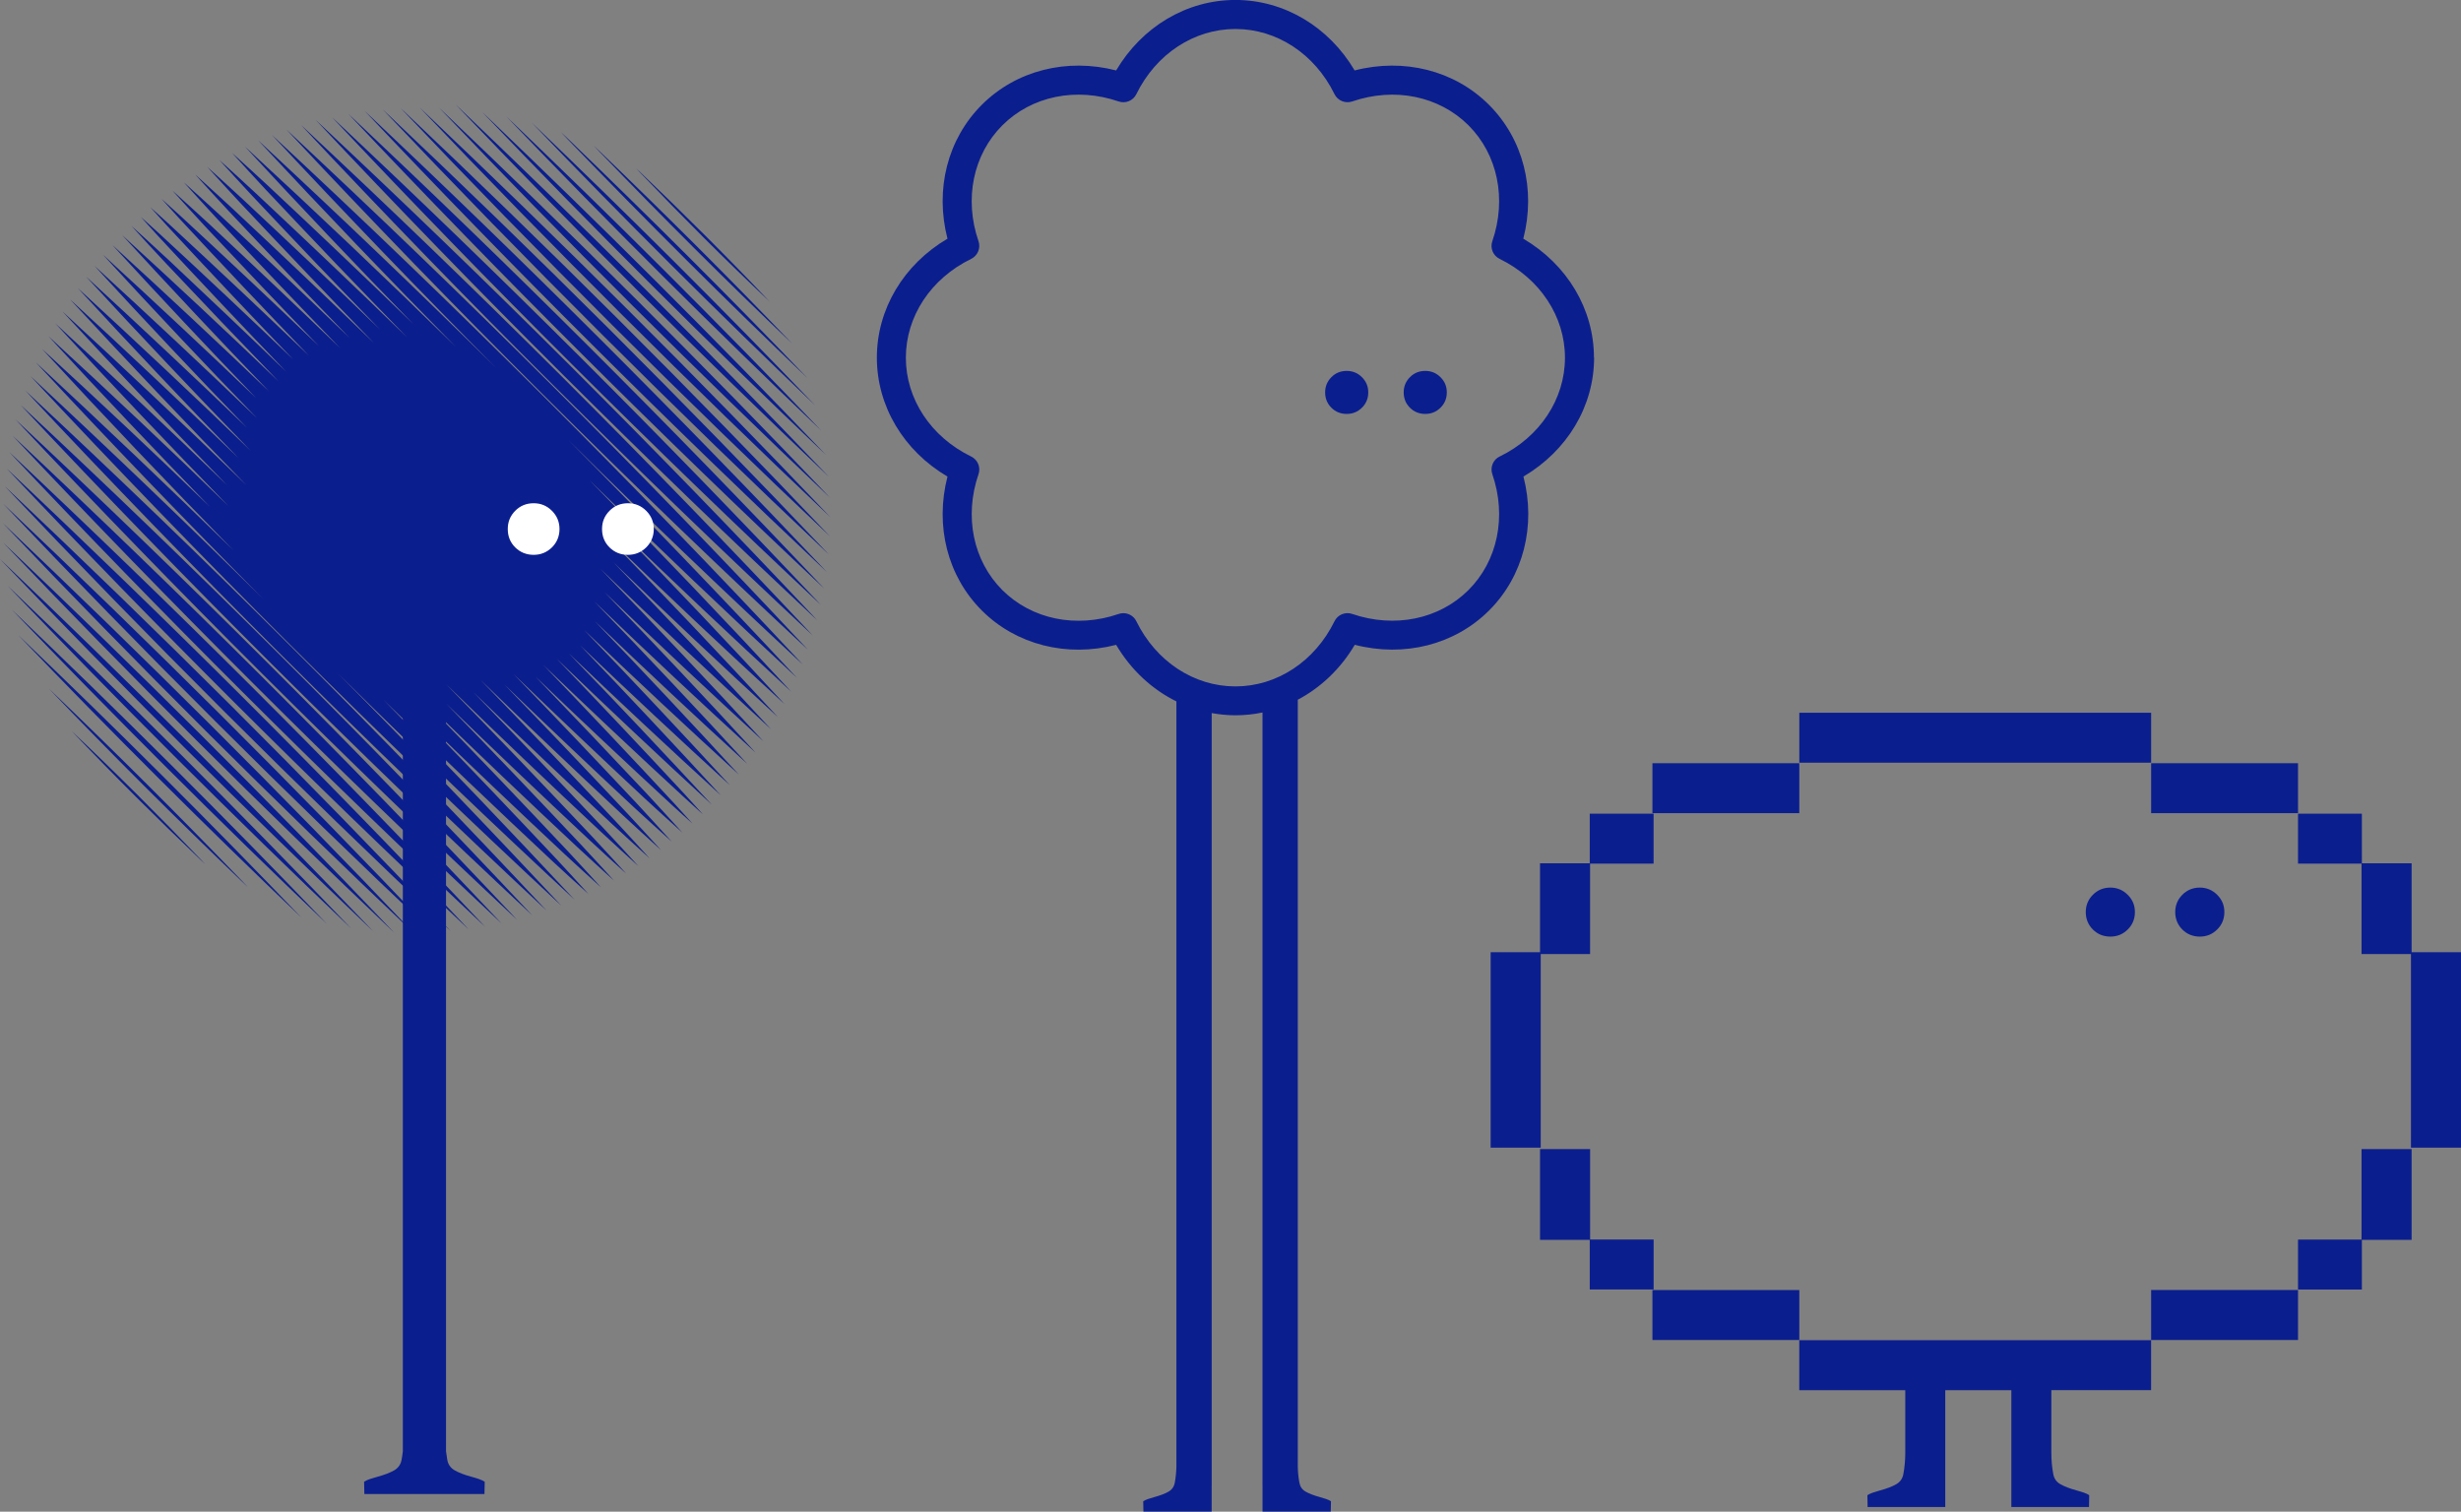 <svg width="477" height="293" viewBox="0 0 477 293" fill="none" xmlns="http://www.w3.org/2000/svg">
<rect x="0" y="0" width="477" height="293" fill="#808080" stroke="none"/>
<g clip-path="url(#clip0_8054_4275)">
<path d="M158.012 78.591C140.195 59.997 121.726 41.579 103.087 23.799C120.911 42.392 139.381 60.81 158.012 78.591Z" fill="#0B1E8E"/>
<path d="M160.252 110.858C131.291 80.222 101.43 50.413 70.698 21.521C99.66 52.178 129.535 81.96 160.252 110.858Z" fill="#0B1E8E"/>
<path d="M160.905 96.49C136.403 70.779 110.91 45.327 85.13 20.898C109.625 46.616 135.139 72.054 160.905 96.49Z" fill="#0B1E8E"/>
<path d="M157.542 123.182C125.602 89.099 92.532 56.095 58.359 24.24C90.292 58.33 123.383 91.32 157.542 123.182Z" fill="#0B1E8E"/>
<path d="M153.581 66.645C141.495 54.014 128.917 41.488 116.297 29.389L115.061 28.219L116.234 29.452C128.355 42.041 140.919 54.588 153.581 66.645Z" fill="#0B1E8E"/>
<path d="M160.899 103.993C134.029 75.676 106.002 47.702 77.616 20.912C104.464 49.229 132.513 77.189 160.899 103.993Z" fill="#0B1E8E"/>
<path d="M160.084 88.173C138.51 65.593 116.107 43.252 93.48 21.73C115.054 44.303 137.464 66.658 160.084 88.173Z" fill="#0B1E8E"/>
<path d="M159.122 117.261C128.545 84.776 96.949 53.236 64.371 22.74C94.941 55.24 126.55 86.758 159.122 117.261Z" fill="#0B1E8E"/>
<path d="M156.516 73.294C141.502 57.636 125.89 42.083 110.236 27.042L108.698 25.592L110.152 27.126C125.223 42.749 140.82 58.33 156.516 73.294Z" fill="#0B1E8E"/>
<path d="M160.653 107.468C132.639 77.897 103.796 49.111 74.146 21.172C102.153 50.75 131.01 79.522 160.653 107.468Z" fill="#0B1E8E"/>
<path d="M160.667 92.434C137.239 67.907 112.898 43.604 88.311 20.254C111.725 44.781 136.087 69.07 160.667 92.434Z" fill="#0B1E8E"/>
<path d="M158.412 120.232C127.077 86.871 94.653 54.525 61.21 23.266C92.532 56.634 124.963 88.965 158.412 120.232Z" fill="#0B1E8E"/>
<path d="M149.107 58.392C141.052 49.894 132.639 41.522 124.162 33.445L123.327 32.66L124.113 33.494C132.196 41.971 140.596 50.371 149.107 58.399V58.392Z" fill="#0B1E8E"/>
<path d="M160.983 100.28C135.265 73.238 108.46 46.476 81.338 20.828C107.048 47.884 133.861 74.625 160.983 100.28Z" fill="#0B1E8E"/>
<path d="M156.608 125.955C124.113 91.2 90.404 57.558 55.55 25.143C88.037 59.905 121.761 93.525 156.608 125.955Z" fill="#0B1E8E"/>
<path d="M159.164 83.445C139.388 62.785 118.86 42.307 98.157 22.586C117.94 43.246 138.461 63.724 159.164 83.445Z" fill="#0B1E8E"/>
<path d="M159.747 114.074C129.942 82.478 99.182 51.786 67.51 22.061C97.307 53.663 128.074 84.341 159.747 114.074Z" fill="#0B1E8E"/>
<path d="M3.539 123.104C21.356 141.697 39.826 160.115 58.464 177.895C40.648 159.302 22.178 140.884 3.539 123.104Z" fill="#0B1E8E"/>
<path d="M1.285 90.801C30.247 121.437 60.108 151.246 90.839 180.138C61.877 149.488 32.01 119.706 1.285 90.801Z" fill="#0B1E8E"/>
<path d="M0.632 105.184C25.134 130.895 50.627 156.346 76.408 180.775C51.926 155.057 26.413 129.627 0.632 105.184Z" fill="#0B1E8E"/>
<path d="M3.982 78.477C35.922 112.559 68.992 145.563 103.164 177.418C71.239 143.328 38.155 110.339 3.982 78.477Z" fill="#0B1E8E"/>
<path d="M9.509 133.508C21.595 146.139 34.166 158.672 46.793 170.764L48.029 171.934L46.856 170.701C34.734 158.112 22.171 145.565 9.509 133.508Z" fill="#0B1E8E"/>
<path d="M0.646 97.674C27.515 125.991 55.543 153.965 83.929 180.755C57.074 152.445 29.025 124.485 0.646 97.674Z" fill="#0B1E8E"/>
<path d="M1.468 113.527C23.042 136.086 45.437 158.441 68.072 179.97C46.505 157.404 24.095 135.049 1.468 113.527Z" fill="#0B1E8E"/>
<path d="M2.479 84.488C33.056 116.974 64.651 148.514 97.23 179.009C66.66 146.51 35.044 114.991 2.479 84.488Z" fill="#0B1E8E"/>
<path d="M136.157 157.747C135.062 156.521 133.938 155.295 132.828 154.069C124.598 145.2 116.297 136.408 107.919 127.692C117.828 137.22 127.842 146.643 137.955 155.954C128.84 146.097 119.619 136.338 110.285 126.67C119.984 135.938 129.788 145.109 139.704 154.146C130.729 144.359 121.648 134.684 112.455 125.1C122.02 134.236 131.684 143.266 141.459 152.184C132.175 142.054 122.765 132.036 113.228 122.123C123.109 131.574 133.095 140.912 143.201 150.125C134.043 140.121 124.752 130.229 115.342 120.456C125.075 129.773 134.893 138.979 144.837 148.051C135.104 137.444 125.244 126.971 115.236 116.63C125.511 126.509 135.911 136.253 146.446 145.872C136.831 135.378 127.063 125.023 117.175 114.781C127.323 124.526 137.583 134.173 147.955 143.673C137.576 132.386 127.049 121.254 116.374 110.255C127.259 120.757 138.285 131.125 149.43 141.333C139.402 130.432 129.24 119.664 118.93 109.029C129.415 119.153 140.034 129.15 150.772 139C139.802 127.09 128.657 115.341 117.357 103.754C128.769 114.816 140.336 125.731 152.064 136.478C141.333 124.82 130.413 113.303 119.352 101.947C130.56 112.791 141.888 123.496 153.356 134.061C140.525 120.189 127.47 106.528 114.218 93.042C127.442 105.996 140.848 118.76 154.437 131.356C139.893 115.734 125.103 100.349 110.068 85.196C125.012 99.978 140.195 114.508 155.61 128.813C122.561 93.385 88.255 59.142 52.727 26.18C66.962 41.445 81.443 56.486 96.156 71.311C81.014 56.353 65.628 41.634 50.009 27.174C62.594 40.696 75.368 54.048 88.318 67.205C74.912 54.062 61.295 41.13 47.474 28.415C58.205 40.023 69.09 51.491 80.13 62.82C70.825 53.81 61.442 44.871 51.975 36.023C49.665 33.886 47.333 31.749 44.988 29.648C47.095 31.987 49.236 34.306 51.378 36.618C60.473 46.3 69.659 55.905 78.929 65.412C69.23 55.989 59.434 46.678 49.567 37.445C47.228 35.28 44.875 33.122 42.502 30.993C44.637 33.361 46.8 35.708 48.97 38.04C57.109 46.706 65.319 55.295 73.612 63.828C64.918 55.428 56.14 47.113 47.305 38.853C44.953 36.674 42.572 34.51 40.177 32.352C42.326 34.734 44.503 37.109 46.694 39.462C55.241 48.556 63.844 57.586 72.538 66.547C63.444 57.747 54.265 49.032 45.023 40.387C42.642 38.181 40.247 36.002 37.831 33.823C40.009 36.233 42.2 38.622 44.412 40.997C52.137 49.228 59.925 57.404 67.784 65.51C59.539 57.579 51.238 49.719 42.874 41.922C40.472 39.708 38.063 37.515 35.626 35.336C37.81 37.767 40.009 40.17 42.228 42.566C50.051 50.917 57.952 59.219 65.916 67.457C57.58 59.429 49.166 51.463 40.704 43.561C38.288 41.34 35.865 39.133 33.421 36.941C35.612 39.379 37.831 41.795 40.058 44.205C47.256 51.877 54.497 59.513 61.814 67.079C52.952 58.595 44.012 50.181 34.994 41.865C33.772 40.766 32.557 39.652 31.321 38.559C32.417 39.785 33.534 40.997 34.636 42.223C42.965 51.204 51.392 60.115 59.89 68.95C50.95 60.389 41.926 51.891 32.831 43.498C31.595 42.391 30.387 41.27 29.144 40.177C30.247 41.41 31.364 42.629 32.473 43.855C40.507 52.521 48.633 61.131 56.821 69.657C48.274 61.489 39.664 53.383 30.977 45.368C29.755 44.268 28.533 43.141 27.29 42.048C28.386 43.274 29.51 44.5 30.619 45.726C38.822 54.567 47.109 63.345 55.466 72.039C47.972 64.816 40.416 57.656 32.824 50.525C30.394 48.269 27.965 46.034 25.5 43.806C27.733 46.265 29.966 48.689 32.234 51.113C39.433 58.756 46.68 66.336 53.97 73.889C43.998 64.34 33.906 54.91 23.709 45.599C33.056 55.786 42.523 65.881 52.123 75.843C42.13 66.28 32.024 56.823 21.799 47.505C30.956 57.488 40.233 67.366 49.616 77.125C39.84 67.759 29.952 58.504 19.945 49.362C29.762 60.052 39.707 70.61 49.805 81.041C39.433 71.086 28.948 61.236 18.322 51.54C28.028 62.119 37.874 72.558 47.846 82.891C37.579 73.027 27.199 63.261 16.7 53.635C27.171 65.012 37.803 76.243 48.569 87.347C37.537 76.698 26.384 66.196 15.078 55.835C25.317 66.967 35.711 77.945 46.245 88.804C35.486 78.407 24.615 68.151 13.589 58.035C24.797 70.183 36.188 82.176 47.741 94.016C36.013 82.639 24.144 71.423 12.107 60.368C22.592 71.745 33.239 82.961 44.026 94.058C33.063 83.458 21.974 73.006 10.738 62.7C21.764 74.666 32.958 86.464 44.313 98.114C32.824 86.968 21.188 75.99 9.396 65.174C19.678 76.348 30.12 87.361 40.704 98.254C29.994 87.907 19.151 77.7 8.174 67.653C20.317 80.859 32.684 93.848 45.241 106.654C32.628 94.345 19.846 82.183 6.917 70.211C21.384 85.756 36.104 101.071 51.069 116.147C36.237 101.505 21.181 87.094 5.913 72.908C38.962 108.336 73.268 142.58 108.797 175.542C94.618 160.325 80.179 145.333 65.529 130.565C80.565 145.41 95.847 160.024 111.353 174.379C99.189 161.299 86.836 148.38 74.315 135.637C85.144 146.202 96.099 156.654 107.146 166.981C109.443 169.103 111.732 171.198 114.064 173.286C111.971 170.96 109.864 168.676 107.743 166.385C99.337 157.439 90.853 148.556 82.3 139.742C91.289 148.436 100.355 157.06 109.492 165.607C111.802 167.744 114.134 169.881 116.479 171.983C114.373 169.643 112.231 167.324 110.089 165.012C100.938 155.274 91.689 145.606 82.356 136.043C92.132 145.536 101.991 154.938 111.943 164.234C114.281 166.399 116.634 168.557 119.008 170.687C116.873 168.319 114.71 165.972 112.54 163.639C103.937 154.496 95.264 145.417 86.513 136.415C95.685 145.291 104.927 154.09 114.246 162.819C116.599 164.998 118.973 167.177 121.367 169.327C119.218 166.946 117.034 164.585 114.843 162.224C105.482 152.276 96.036 142.412 86.492 132.639C96.422 142.285 106.437 151.841 116.543 161.292C118.923 163.499 121.311 165.691 123.72 167.863C121.543 165.453 119.345 163.078 117.133 160.703C108.74 151.792 100.292 142.951 91.752 134.166C100.65 142.769 109.632 151.288 118.671 159.758C121.065 161.978 123.474 164.171 125.904 166.364C123.713 163.94 121.508 161.537 119.282 159.148C110.644 149.957 101.935 140.828 93.15 131.798C102.3 140.653 111.542 149.431 120.841 158.118C123.242 160.346 125.665 162.56 128.102 164.753C125.897 162.322 123.685 159.905 121.452 157.509C113.621 149.172 105.728 140.891 97.764 132.681C106.079 140.681 114.45 148.612 122.877 156.479C125.307 158.721 127.744 160.935 130.195 163.134C127.983 160.675 125.757 158.251 123.523 155.834C115.595 147.379 107.61 138.993 99.555 130.663C107.947 138.741 116.409 146.762 124.921 154.714C127.351 156.955 129.802 159.183 132.267 161.39C130.054 158.931 127.814 156.493 125.574 154.062C118.369 146.384 111.114 138.755 103.796 131.16C112.638 139.623 121.536 147.995 130.525 156.297C131.747 157.397 132.969 158.525 134.212 159.618C133.116 158.392 131.993 157.166 130.883 155.94C122.449 146.853 113.937 137.83 105.327 128.904C114.302 137.5 123.341 146.012 132.477 154.433C133.692 155.54 134.914 156.661 136.157 157.768V157.747Z" fill="#0B1E8E"/>
<path d="M0.906 94.227C28.92 123.798 57.762 152.584 87.412 180.523C59.406 150.945 30.549 122.165 0.906 94.227Z" fill="#0B1E8E"/>
<path d="M0 108.357C23.421 132.877 47.762 157.173 72.356 180.537C48.949 156.01 24.58 131.721 0 108.357Z" fill="#0B1E8E"/>
<path d="M3.013 81.314C34.348 114.676 66.765 147.035 100.215 178.281C68.886 144.919 36.455 112.581 3.013 81.314Z" fill="#0B1E8E"/>
<path d="M13.961 141.767C22.023 150.251 30.451 158.637 38.92 166.7L39.756 167.485L38.969 166.651C30.879 158.188 22.466 149.795 13.961 141.76V141.767Z" fill="#0B1E8E"/>
<path d="M0.562 101.408C26.286 128.464 53.099 155.205 80.207 180.86C54.497 153.804 27.677 127.07 0.562 101.408Z" fill="#0B1E8E"/>
<path d="M4.895 75.689C37.403 110.438 71.105 144.079 105.952 176.502C73.458 141.725 39.742 108.105 4.895 75.689Z" fill="#0B1E8E"/>
<path d="M2.317 118.186C22.101 138.838 42.621 159.323 63.324 179.044C43.548 158.384 23.028 137.914 2.317 118.186Z" fill="#0B1E8E"/>
<path d="M1.791 87.621C31.595 119.217 62.355 149.909 94.028 179.634C64.237 148.024 33.463 117.346 1.791 87.621Z" fill="#0B1E8E"/>
<path d="M106.978 99.005C107.954 99.986 108.445 101.163 108.445 102.543C108.445 103.923 107.954 105.135 106.978 106.102C105.995 107.062 104.815 107.545 103.431 107.545C102.048 107.545 100.833 107.062 99.864 106.102C98.894 105.142 98.417 103.951 98.417 102.543C98.417 101.135 98.894 99.986 99.864 99.005C100.826 98.031 102.02 97.541 103.431 97.541C104.843 97.541 105.995 98.031 106.978 99.005Z" fill="white"/>
<path d="M125.251 99.005C126.227 99.986 126.719 101.163 126.719 102.543C126.719 103.923 126.227 105.135 125.251 106.102C124.268 107.062 123.088 107.545 121.704 107.545C120.321 107.545 119.106 107.062 118.137 106.102C117.168 105.142 116.69 103.951 116.69 102.543C116.69 101.135 117.168 99.986 118.137 99.005C119.099 98.031 120.293 97.541 121.704 97.541C123.116 97.541 124.268 98.031 125.251 99.005Z" fill="white"/>
<path d="M92.834 286.681C92.37 286.52 91.9 286.379 91.422 286.253C90.018 285.875 88.922 285.448 88.122 284.992C87.328 284.53 86.844 283.836 86.689 282.919C86.591 282.379 86.513 281.84 86.45 281.286V116.666H78.079V281.286C78.016 281.833 77.946 282.379 77.84 282.919C77.679 283.843 77.201 284.53 76.408 284.992C75.607 285.455 74.511 285.875 73.107 286.253C72.629 286.379 72.159 286.527 71.695 286.681C71.232 286.842 70.86 287.017 70.572 287.206L70.621 289.588H93.901L93.951 287.206C93.663 287.017 93.29 286.842 92.827 286.681H92.834Z" fill="#0B1E8E"/>
<path d="M261.022 71.892C259.842 71.892 258.852 72.298 258.051 73.111C257.244 73.924 256.844 74.911 256.844 76.06C256.844 77.209 257.244 78.225 258.051 79.024C258.852 79.829 259.842 80.229 261.022 80.229C262.202 80.229 263.157 79.829 263.979 79.024C264.793 78.218 265.201 77.23 265.201 76.06C265.201 74.89 264.793 73.93 263.979 73.111C263.164 72.298 262.174 71.892 261.022 71.892ZM276.247 71.892C275.068 71.892 274.077 72.298 273.277 73.111C272.469 73.924 272.069 74.911 272.069 76.06C272.069 77.209 272.469 78.225 273.277 79.024C274.077 79.829 275.068 80.229 276.247 80.229C277.427 80.229 278.382 79.829 279.204 79.024C280.019 78.218 280.426 77.23 280.426 76.06C280.426 74.89 280.019 73.93 279.204 73.111C278.389 72.298 277.399 71.892 276.247 71.892ZM308.945 69.321C308.945 59.912 303.756 51.267 295.251 46.265C297.716 36.73 295.258 26.957 288.586 20.302C281.915 13.646 272.118 11.194 262.56 13.653C257.546 5.169 248.88 -0.008 239.448 -0.008C230.017 -0.008 221.35 5.169 216.336 13.653C206.778 11.194 196.981 13.646 190.31 20.302C183.638 26.957 181.18 36.723 183.645 46.265C175.141 51.267 169.958 59.912 169.958 69.321C169.958 78.729 175.148 87.374 183.645 92.376C181.18 101.911 183.638 111.684 190.31 118.34C196.981 124.995 206.778 127.447 216.336 124.988C219.209 129.85 223.282 133.619 228.015 135.952V284.305C227.987 285.349 227.889 286.372 227.706 287.367C227.573 288.144 227.165 288.726 226.498 289.118C225.824 289.51 224.897 289.861 223.717 290.183C223.317 290.288 222.917 290.414 222.53 290.547C222.144 290.68 221.828 290.827 221.582 290.988L221.624 292.999H234.848V287.969H234.855V138.215C236.358 138.488 237.896 138.642 239.462 138.642C241.239 138.642 242.995 138.46 244.701 138.103V287.969H244.708V292.999H257.932L257.974 290.988C257.735 290.827 257.419 290.68 257.026 290.547C256.64 290.414 256.24 290.295 255.839 290.183C254.659 289.861 253.732 289.503 253.058 289.118C252.384 288.733 251.984 288.144 251.85 287.367C251.661 286.365 251.562 285.342 251.541 284.298V135.623C256.001 133.269 259.842 129.626 262.588 124.981C272.146 127.44 281.943 124.988 288.614 118.333C295.286 111.677 297.744 101.904 295.279 92.37C303.784 87.367 308.973 78.722 308.973 69.314L308.945 69.321ZM290.672 88.474C289.401 89.098 288.79 90.562 289.247 91.9C292.07 100.097 290.293 108.707 284.619 114.374C278.944 120.035 270.306 121.808 262.09 118.998C260.748 118.536 259.273 119.145 258.655 120.42C254.842 128.204 247.482 133.045 239.455 133.045C231.428 133.045 224.068 128.211 220.255 120.42C219.77 119.433 218.78 118.851 217.734 118.851C217.432 118.851 217.123 118.9 216.821 119.005C208.604 121.822 199.973 120.049 194.292 114.388C188.617 108.728 186.841 100.111 189.657 91.914C190.12 90.576 189.509 89.105 188.231 88.488C180.429 84.684 175.576 77.342 175.576 69.335C175.576 61.327 180.422 53.985 188.231 50.181C189.502 49.558 190.113 48.093 189.657 46.755C186.834 38.559 188.61 29.949 194.292 24.281C199.973 18.613 208.604 16.848 216.821 19.664C218.162 20.127 219.63 19.517 220.255 18.242C224.068 10.459 231.428 5.618 239.455 5.618C247.482 5.618 254.842 10.452 258.655 18.242C259.28 19.51 260.755 20.12 262.09 19.664C270.306 16.848 278.937 18.62 284.619 24.281C290.293 29.942 292.07 38.559 289.247 46.755C288.783 48.093 289.394 49.565 290.672 50.181C298.474 53.985 303.327 61.327 303.327 69.335C303.327 77.342 298.481 84.684 290.672 88.488V88.474Z" fill="#0B1E8E"/>
<path d="M405.649 173.434C404.729 174.359 404.272 175.48 404.272 176.79C404.272 178.1 404.729 179.249 405.649 180.167C406.562 181.078 407.692 181.54 409.034 181.54C410.375 181.54 411.464 181.085 412.398 180.167C413.325 179.256 413.795 178.128 413.795 176.79C413.795 175.452 413.332 174.366 412.398 173.434C411.464 172.51 410.347 172.04 409.034 172.04C407.72 172.04 406.569 172.503 405.649 173.434ZM445.412 147.933H416.941V157.615H445.412V147.933ZM348.75 147.933H320.28V157.615H348.75V147.933ZM416.941 138.146H348.75V147.828H416.941V138.146ZM298.622 184.924H308.194V167.395H320.505V157.713H308.131V167.332H298.495V184.573H288.923V222.453H298.629V184.924H298.622ZM422.988 173.434C422.068 174.359 421.611 175.48 421.611 176.79C421.611 178.1 422.068 179.249 422.988 180.167C423.901 181.078 425.032 181.54 426.373 181.54C427.714 181.54 428.803 181.085 429.737 180.167C430.664 179.256 431.134 178.128 431.134 176.79C431.134 175.452 430.671 174.366 429.737 173.434C428.81 172.51 427.686 172.04 426.373 172.04C425.06 172.04 423.908 172.503 422.988 173.434ZM416.941 259.724H445.412V250.042H416.941V259.724ZM457.723 240.262H445.412V249.944H457.786V240.325H467.428V222.733H457.723V240.262ZM467.428 184.573V167.332H457.786V157.713H445.412V167.395H457.723V184.924H467.302V222.453H477.007V184.573H467.428ZM348.75 250.049H320.28V259.731H348.75V250.049ZM348.75 269.455H369.285V281.666C369.285 283.039 369.159 284.384 368.92 285.694C368.765 286.577 368.309 287.242 367.543 287.683C366.778 288.125 365.724 288.531 364.376 288.895C363.92 289.022 363.463 289.155 363.021 289.309C362.578 289.463 362.22 289.631 361.946 289.813L361.988 292.104H377.038V269.455H389.848V281.385V292.097H404.897L404.939 289.806C404.666 289.624 404.307 289.456 403.865 289.302C403.423 289.148 402.973 289.015 402.51 288.888C401.161 288.524 400.108 288.118 399.342 287.676C398.577 287.235 398.12 286.57 397.966 285.687C397.72 284.377 397.601 283.032 397.601 281.659V269.448H416.934V259.766H348.743V269.448L348.75 269.455ZM320.512 249.937V240.255H308.201V222.726H298.495V240.318H308.131V249.937H320.505H320.512Z" fill="#0B1E8E"/>
</g>
<defs>
<clipPath id="clip0_8054_4275">
<rect width="477" height="293" fill="white"/>
</clipPath>
</defs>
</svg>
